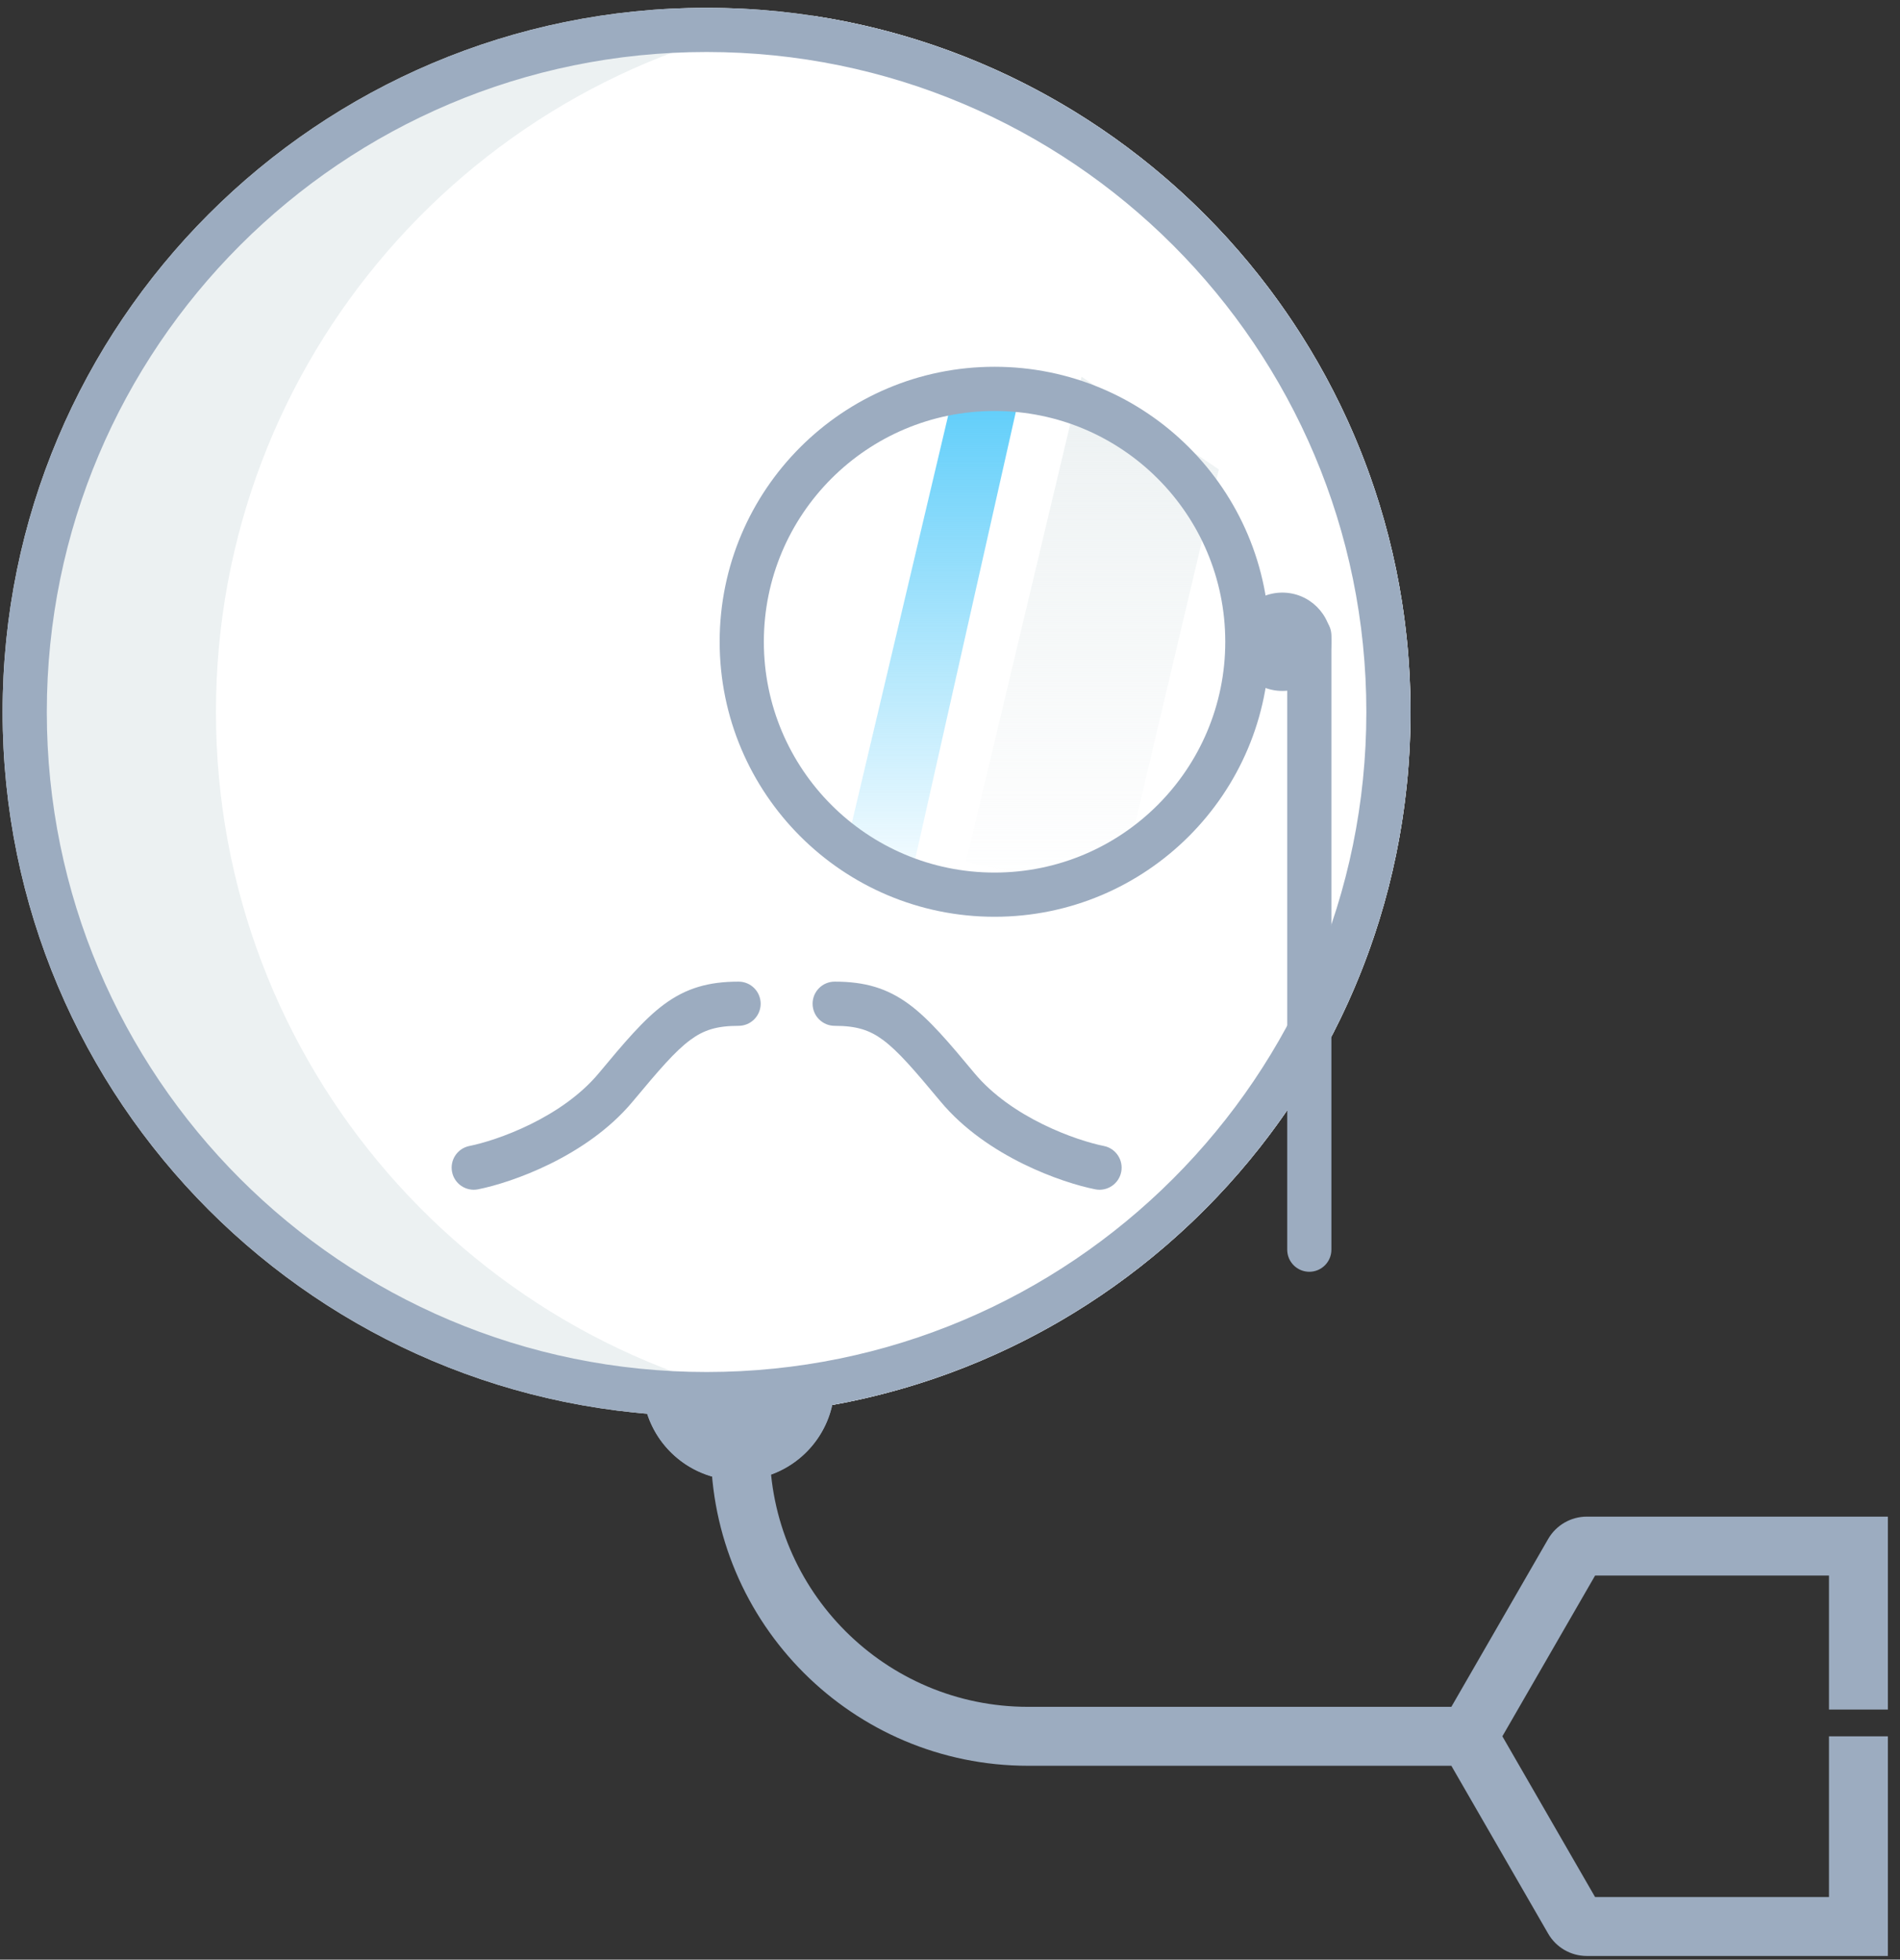 <?xml version="1.0" encoding="UTF-8"?> <svg xmlns="http://www.w3.org/2000/svg" width="129" height="133" viewBox="0 0 129 133" fill="none"><rect x="0" y="0" width="129" height="133" fill="#333333" stroke="none"/><path d="M0.178 48.324C0.178 74.72 21.577 96.118 47.973 96.118C74.369 96.118 95.768 74.72 95.768 48.324C95.768 21.927 74.369 0.529 47.973 0.529C21.577 0.529 0.178 21.927 0.178 48.324Z" fill="#ECF1F2"></path><path fill-rule="evenodd" clip-rule="evenodd" d="M55.215 95.573C78.174 92.083 95.768 72.258 95.768 48.323C95.768 24.389 78.175 4.564 55.215 1.074C32.256 4.564 14.662 24.389 14.662 48.323C14.662 72.257 32.255 92.083 55.215 95.573Z" fill="white"></path><path fill-rule="evenodd" clip-rule="evenodd" d="M47.973 93.118C23.233 93.118 3.178 73.063 3.178 48.324C3.178 23.584 23.233 3.529 47.973 3.529C72.712 3.529 92.768 23.584 92.768 48.324C92.768 73.063 72.712 93.118 47.973 93.118ZM47.973 96.118C21.577 96.118 0.178 74.72 0.178 48.324C0.178 21.927 21.577 0.529 47.973 0.529C74.369 0.529 95.768 21.927 95.768 48.324C95.768 74.72 74.369 96.118 47.973 96.118Z" fill="#9CACC0"></path><path fill-rule="evenodd" clip-rule="evenodd" d="M52.262 98.3V97.566H48.262V98.3C48.262 110.198 57.907 119.843 69.805 119.843L98.539 119.843L105.113 131.237C105.654 132.174 106.654 132.752 107.737 132.752H128.178V117.843H124.178V128.752H108.298L102.003 117.843L108.298 106.934H124.178V116.029H128.178V102.934H107.737C106.654 102.934 105.654 103.512 105.113 104.449L98.539 115.843L69.805 115.843C60.116 115.843 52.262 107.988 52.262 98.3Z" fill="#9CACC0"></path><path d="M56.658 93.221H43.623V93.945C43.623 97.545 46.541 100.463 50.141 100.463V100.463C53.74 100.463 56.658 97.545 56.658 93.945V93.221Z" fill="#9CACC0"></path><path fill-rule="evenodd" clip-rule="evenodd" d="M56.653 94.221C56.656 94.13 56.658 94.038 56.658 93.945V93.221H43.623V93.945C43.623 94.038 43.625 94.13 43.629 94.221C43.774 97.693 46.634 100.463 50.141 100.463C53.648 100.463 56.508 97.693 56.653 94.221ZM44.63 94.221H55.651C55.508 97.14 53.096 99.463 50.141 99.463C47.186 99.463 44.774 97.14 44.63 94.221Z" fill="#9CACC0"></path><path fill-rule="evenodd" clip-rule="evenodd" d="M46.865 70.583C45.837 71.344 44.758 72.601 42.952 74.767C41.361 76.675 39.264 78.049 37.35 78.992C35.433 79.935 33.605 80.492 32.456 80.719C31.643 80.88 30.854 80.352 30.693 79.539C30.532 78.727 31.06 77.938 31.873 77.777C32.76 77.601 34.339 77.13 36.025 76.3C37.714 75.469 39.416 74.323 40.648 72.846C42.37 70.78 43.699 69.195 45.08 68.172C46.586 67.057 48.118 66.623 50.145 66.623C50.974 66.623 51.645 67.295 51.645 68.123C51.645 68.951 50.974 69.623 50.145 69.623C48.645 69.623 47.768 69.915 46.865 70.583Z" fill="#9CACC0"></path><path fill-rule="evenodd" clip-rule="evenodd" d="M59.951 70.583C60.979 71.344 62.059 72.601 63.864 74.767C65.455 76.675 67.552 78.049 69.466 78.992C71.384 79.935 73.212 80.492 74.361 80.719C75.173 80.88 75.963 80.352 76.124 79.539C76.284 78.727 75.756 77.938 74.943 77.777C74.056 77.601 72.478 77.13 70.791 76.3C69.102 75.469 67.4 74.323 66.169 72.846C64.447 70.78 63.118 69.195 61.736 68.172C60.231 67.057 58.698 66.623 56.671 66.623C55.843 66.623 55.171 67.295 55.171 68.123C55.171 68.951 55.843 69.623 56.671 69.623C58.172 69.623 59.048 69.915 59.951 70.583Z" fill="#9CACC0"></path><path d="M90.4 43.557C90.4 45.399 88.906 46.893 87.063 46.893C85.22 46.893 83.727 45.399 83.727 43.557C83.727 41.714 85.22 40.22 87.063 40.22C88.906 40.22 90.4 41.714 90.4 43.557Z" fill="#9CACC0"></path><path fill-rule="evenodd" clip-rule="evenodd" d="M88.895 41.629C89.724 41.629 90.395 42.301 90.395 43.129V84.815C90.395 85.643 89.724 86.315 88.895 86.315C88.067 86.315 87.395 85.643 87.395 84.815V43.129C87.395 42.301 88.067 41.629 88.895 41.629Z" fill="#9CACC0"></path><path d="M73.43 25.567L82.755 31.86L75.936 60.692L65.583 58.496L73.43 25.567Z" fill="url(#paint0_linear)"></path><path d="M64.727 26.718L69.053 27.583L61.665 60.395L57.14 58.798L64.727 26.718Z" fill="url(#paint1_linear)"></path><path fill-rule="evenodd" clip-rule="evenodd" d="M67.525 59.221C76.176 59.221 83.189 52.208 83.189 43.557C83.189 34.906 76.176 27.893 67.525 27.893C58.874 27.893 51.861 34.906 51.861 43.557C51.861 52.208 58.874 59.221 67.525 59.221ZM67.525 62.221C77.833 62.221 86.189 53.864 86.189 43.557C86.189 33.249 77.833 24.893 67.525 24.893C57.217 24.893 48.861 33.249 48.861 43.557C48.861 53.864 57.217 62.221 67.525 62.221Z" fill="#9CACC0"></path><defs><linearGradient id="paint0_linear" x1="78.79" y1="25.567" x2="78.79" y2="60.692" gradientUnits="userSpaceOnUse"><stop stop-color="#ECF1F2"></stop><stop offset="1" stop-color="#ECF1F2" stop-opacity="0"></stop></linearGradient><linearGradient id="paint1_linear" x1="67.041" y1="26.408" x2="67.041" y2="61.533" gradientUnits="userSpaceOnUse"><stop stop-color="#5DCDFA"></stop><stop offset="1" stop-color="#5DCDFA" stop-opacity="0"></stop></linearGradient></defs></svg> 